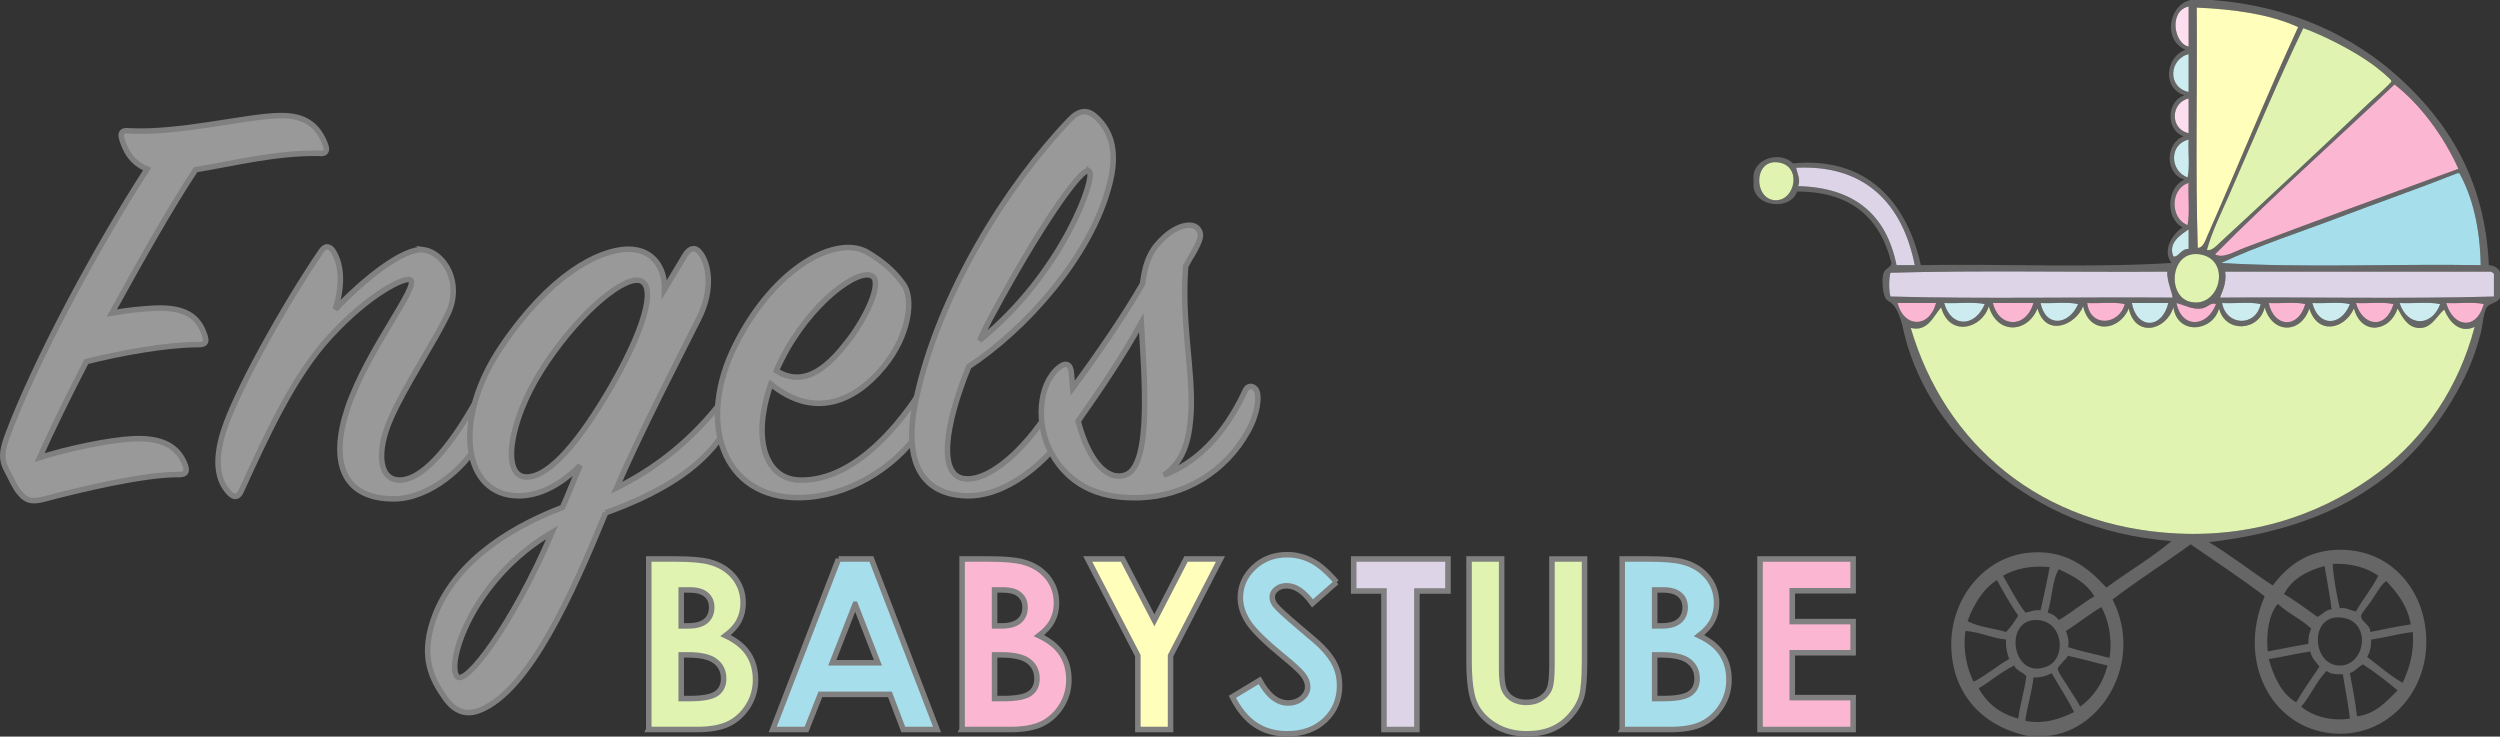 <?xml version="1.0" encoding="UTF-8" standalone="no"?>
<!-- Generator: Adobe Illustrator 16.0.4, SVG Export Plug-In . SVG Version: 6.00 Build 0)  -->

<svg
   xmlns:dc="http://purl.org/dc/elements/1.1/"
   xmlns:cc="http://creativecommons.org/ns#"
   xmlns:rdf="http://www.w3.org/1999/02/22-rdf-syntax-ns#"
   xmlns:svg="http://www.w3.org/2000/svg"
   xmlns="http://www.w3.org/2000/svg"
   xmlns:sodipodi="http://sodipodi.sourceforge.net/DTD/sodipodi-0.dtd"
   xmlns:inkscape="http://www.inkscape.org/namespaces/inkscape"
   version="1.1"
   id="Logo"
   x="0px"
   y="0px"
   
   
   viewBox="0 0 452.784 133.403"
   enable-background="new 0 0 655.154 422.461"
   xml:space="preserve"
   inkscape:version="0.91 r13725"
   sodipodi:docname="Logo mit Pfaden beschnitten.svg" style="fill:#000" ><rect x="0" y="0" width="452.784" height="133.403" fill="#333333" stroke="none"/><defs
     id="defs136" /><sodipodi:namedview
     pagecolor="#fff"
     bordercolor="#666"
     borderopacity="1"
     objecttolerance="10"
     gridtolerance="10"
     guidetolerance="10"
     inkscape:pageopacity="0"
     inkscape:pageshadow="2"
     inkscape:window-width="1248"
     inkscape:window-height="1388"
     id="namedview134"
     showgrid="false"
     inkscape:showpageshadow="false"
     inkscape:zoom="0.90970979"
     inkscape:cx="274.0638"
     inkscape:cy="81.542431"
     inkscape:window-x="65"
     inkscape:window-y="24"
     inkscape:window-maximized="0"
     inkscape:current-layer="Logo"
     fit-margin-top="0"
     fit-margin-left="0"
     fit-margin-right="0"
     fit-margin-bottom="0" /><g
     id="Kinderwagen"
     transform="translate(-100.935,-144.59)"><g
       id="g4"><path
         d="m 501.55,144.591 c 14.348,1.079 25.756,6.573 34.168,14.311 8.343,7.671 15.314,18.027 15.98,33.71 0.984,0.061 1.615,0.5 2.021,1.176 0,-16.397 0,-32.798 0,-49.196 -17.389,-0.001 -34.781,-0.001 -52.169,-0.001 z"
         id="path6"
         inkscape:connector-curvature="0"
         style="clip-rule:evenodd;fill:none;fill-rule:evenodd" /><path
         d="m 535.718,158.902 c 8.343,7.671 15.314,18.027 15.98,33.71 0.984,0.061 1.615,0.5 2.021,1.176 0,1.568 0,3.135 0,4.703 -0.457,1.061 -1.801,0.896 -2.389,1.764 -0.643,0.955 -0.755,3.4 -1.102,4.706 -1.359,5.114 -2.871,8.263 -5.326,12.347 -8.912,14.807 -22.715,23.002 -43.905,25.48 4.059,2.398 7.642,5.305 11.573,7.84 2.736,-3.662 6.396,-6.418 12.124,-6.469 9.985,-0.09 16.409,8.514 15.614,18.229 -0.68,8.316 -7.209,15.238 -15.799,15.092 -11.691,-0.201 -18.705,-12.662 -13.41,-24.893 -4.314,-3.301 -8.912,-6.301 -13.408,-9.408 -4.65,3.402 -9.594,6.492 -14.145,9.996 5.713,11.127 -1.84,23.793 -11.758,24.695 -1.225,0 -2.449,0 -3.674,0 -8.328,-1.805 -13.709,-7.811 -13.777,-16.461 -0.064,-8.385 5.828,-15.695 13.594,-16.662 6.919,-0.861 11.092,2.557 14.513,6.273 3.771,-2.838 8.557,-5.637 11.757,-8.43 -13.451,-1.07 -23.584,-5.859 -31.598,-12.348 -7.248,-5.871 -13.128,-13.277 -16.164,-22.929 -0.844,-2.687 -1.051,-5.597 -2.572,-7.449 -0.67,-0.817 -1.275,-0.617 -1.653,-1.765 -0.313,-0.96 -0.463,-2.949 -0.183,-3.921 0.309,-1.071 1.331,-0.989 1.469,-1.959 -2.047,-8.206 -7.338,-12.946 -17.084,-12.935 -1.174,3.456 -7.604,2.892 -7.898,-0.982 0,-0.652 0,-1.306 0,-1.958 0.355,-3.16 4.932,-4.406 7.164,-2.156 13.285,-1.311 20.616,6.967 23.146,18.423 15.066,-0.259 31.014,0.518 45.373,-0.392 -1.727,-2.455 0.262,-5.229 2.02,-6.468 -3.192,-1.615 -2.811,-7.326 0.368,-8.625 -3.595,-1.008 -3.529,-6.612 -0.185,-7.84 -3.264,-1.18 -3.072,-6.418 0.185,-7.446 -4.099,-1.222 -3.439,-6.986 0.184,-8.233 -4.093,-1.681 -3.152,-8.086 0.919,-9.017 1.285,0 2.571,0 3.857,0 14.348,1.08 25.757,6.575 34.169,14.312 z m -38.395,-13.135 c -3.641,0.812 -2.646,6.739 0,7.253 0,-2.417 0,-4.834 0,-7.253 z m 1.472,0.198 c 0.122,14.438 -0.247,29.398 0.183,43.51 0.938,0.03 1.361,-1.296 1.652,-1.959 5.44,-12.36 10.824,-25.637 16.533,-38.023 -5.074,-2.296 -11.431,-3.221 -18.368,-3.528 z m 19.287,3.722 c -4.647,9.694 -8.979,20.041 -13.411,30.186 -1.463,3.352 -3.092,6.551 -4.041,9.997 0.909,0.207 1.771,-0.804 2.39,-1.374 8.884,-8.191 17.837,-16.578 27.003,-25.284 0.684,-0.649 4.039,-3.594 4.042,-3.919 0.003,-0.365 -2.577,-2.4 -3.308,-2.942 -3.41,-2.521 -9.115,-5.418 -12.675,-6.664 z m -20.759,4.705 c -3.572,0.92 -3.85,6.04 0,6.86 0,-2.286 0,-4.572 0,-6.86 z m 4.778,36.26 c 1.407,0.834 3.513,-0.492 5.328,-1.177 12.525,-4.728 26.084,-9.694 38.76,-14.307 -2.76,-6.138 -7.01,-11.729 -11.572,-15.288 -10.766,10.205 -22.388,20.543 -32.516,30.772 z m -4.778,-28.223 c -3.269,0.732 -3.406,5.575 0,6.27 0,-2.088 0,-4.179 0,-6.27 z m 0,7.447 c -3.622,0.866 -3.368,5.701 -0.182,6.86 0.426,-1.896 0.061,-4.638 0.182,-6.86 z m -74.394,4.117 c -4.448,-0.535 -4.369,6.613 -0.553,6.861 3.722,0.237 5.034,-6.323 0.553,-6.861 z m 3.304,0.979 c 0.206,1.015 0.85,2.186 0.367,3.331 10.182,0.246 15.976,5.169 17.819,14.309 1.103,0 2.204,0 3.306,0 -2.195,-11.061 -8.954,-18.264 -21.492,-17.64 z m 120.139,0.981 c -0.123,0 -0.245,0 -0.368,0 -7.04,2.788 -14.335,5.325 -21.493,8.034 -7.207,2.731 -14.484,5.057 -21.309,8.233 14.908,0.909 31.409,0.133 47.027,0.392 -0.134,-6.782 -1.466,-12.287 -3.857,-16.659 z m -49.049,1.763 c -3.337,1.018 -3.4,6.431 -0.182,7.644 0.426,-2.156 0.061,-5.161 0.182,-7.644 z m 0,8.427 c -1.476,0.988 -3.782,2.459 -2.754,4.9 0.857,0.21 1.422,-1.448 2.754,-1.372 0,-1.175 0,-2.35 0,-3.528 z m 2.022,4.509 c -5.39,-0.833 -6.043,7.681 -1.652,8.624 5.37,1.154 7.464,-7.724 1.652,-8.624 z m 52.72,3.136 c -16.043,0 -32.084,0 -48.129,0 0.352,2.142 -0.678,3.847 -0.917,4.703 16.472,-0.129 33.432,0.262 49.598,-0.194 0,-1.374 0,-2.744 0,-4.117 -0.135,-0.181 -0.335,-0.297 -0.552,-0.392 z m -58.599,0 c -16.654,0.131 -33.799,-0.261 -50.148,0.196 -0.299,1.026 -0.299,3.287 0,4.312 16.655,0.457 34.105,0.065 51.068,0.194 0.15,-0.519 -1.046,-2.911 -0.92,-4.702 z m 57.314,5.879 c -1.9,-0.456 -4.592,-0.065 -6.797,-0.196 1.206,4.426 5.493,5.031 6.797,0.196 z m -7.898,0 c -2.084,-0.456 -4.959,-0.065 -7.348,-0.196 1.401,4.343 5.834,4.356 7.348,0.196 z m -8.45,0 c -1.901,-0.456 -4.593,-0.065 -6.796,-0.196 1.119,4.149 5.362,4.97 6.796,0.196 z m -7.9,0 c -1.899,-0.456 -4.592,-0.065 -6.797,-0.196 1.065,4.316 5.205,4.317 6.797,0.196 z m -8.084,0 c -1.838,-0.456 -4.467,-0.065 -6.612,-0.196 0.884,4.356 5.302,4.83 6.612,0.196 z m -8.081,0 c -1.962,-0.456 -4.714,-0.065 -6.981,-0.196 0.749,4.171 6.092,4.375 6.981,0.196 z m -8.083,0 c -0.892,-0.416 -1.492,0.616 -2.572,0.785 -1.717,0.268 -3.146,-0.631 -4.592,-0.981 0.954,4.737 5.596,4.403 7.164,0.196 z m -8.633,-0.196 c -2.205,0 -4.41,0 -6.613,0 0.882,4.734 5.416,4.84 6.613,0 z m -7.899,0.196 c -1.899,-0.456 -4.591,-0.065 -6.798,-0.196 0.561,4.558 5.836,3.973 6.798,0.196 z m -8.45,0 c -1.899,-0.456 -4.592,-0.065 -6.797,-0.196 0.961,4.578 5.187,3.957 6.797,0.196 z m -8.082,-0.196 c -2.45,0 -4.898,0 -7.349,0 1.087,4.51 5.982,4.701 7.349,0 z m -8.819,0.196 c -2.084,-0.456 -4.959,-0.065 -7.348,-0.196 1.259,4.522 5.561,4.421 7.348,0.196 z m -8.818,-0.196 c -2.326,0 -4.652,0 -6.979,0 1.102,4.438 5.704,4.696 6.979,0 z m 26.637,0.588 c -1.317,3.357 -6.734,5.75 -8.268,0.394 -1.822,4.512 -7.313,4.78 -8.816,-0.394 -1.235,4.097 -7.138,5.65 -8.634,0.195 -1.433,1.618 -2.435,4.487 -5.511,3.726 6.194,21.091 23.521,36.037 48.312,37.24 15.117,0.732 27.543,-4.348 36.555,-11.172 8.246,-6.244 14.415,-15.332 17.269,-26.264 -2.788,1.348 -4.716,-1.105 -5.511,-3.136 -1.51,1.324 -2.361,3.554 -4.775,3.332 -1.84,-0.169 -2.779,-1.856 -3.674,-3.527 -1.307,4.15 -6.527,5.088 -7.898,0 -1.748,3.874 -6.604,4.827 -8.084,0 -1.484,4.573 -6.658,4.722 -8.084,-0.198 -1.027,4.356 -7.146,4.72 -8.266,0.198 -1.15,4.247 -7.518,4.905 -8.266,-0.198 -1.393,4.343 -6.971,5.441 -8.082,0.198 -1.701,4.121 -7.13,4.758 -8.267,-0.394 z m 45.189,46.649 c 0.109,2.246 0.717,5.629 1.286,8.035 1.324,-0.172 1.913,0.443 2.94,0.588 1.24,-2.27 2.873,-4.117 4.041,-6.467 -2.083,-1.435 -4.724,-2.279 -8.267,-2.156 z m -8.816,5.488 c 2.16,1.221 4.055,2.727 6.061,4.115 0.898,-0.414 1.396,-1.254 2.572,-1.371 -0.365,-2.682 -0.828,-5.258 -1.285,-7.842 -3.209,0.891 -5.895,2.339 -7.348,5.098 z m -50.886,-3.332 c 1.317,2.254 2.495,4.654 4.042,6.664 0.945,-0.104 1.572,-0.547 2.756,-0.393 0.581,-2.58 1.164,-5.162 1.652,-7.84 -3.271,-0.31 -6.224,0.251 -8.45,1.569 z m 8.083,6.664 c 0.855,0.262 1.564,0.686 2.021,1.371 2.249,-1.324 4.19,-2.975 6.431,-4.312 -1.403,-2.422 -3.871,-3.709 -6.431,-4.9 -1.238,2.011 -1.203,5.384 -2.021,7.841 z m -9.186,-5.881 c -2.547,1.656 -4.16,4.314 -5.326,7.447 1.961,1.045 4.689,1.27 6.98,1.961 0.859,-0.848 1.521,-1.904 2.204,-2.939 -1.383,-2.051 -2.656,-4.22 -3.858,-6.469 z m 67.602,9.409 c 2.426,-0.484 4.811,-1.008 7.348,-1.373 -0.617,-3.521 -2.471,-5.725 -4.408,-7.838 -0.771,0.377 -1.519,1.734 -2.572,3.33 -0.635,0.961 -2.009,2.57 -2.02,2.941 -0.036,1.168 1.744,1.553 1.652,2.94 z m -18.553,3.527 c 2.445,-0.461 4.846,-0.971 7.348,-1.371 0.02,-1.09 0.131,-2.082 0.55,-2.744 -1.806,-1.73 -4.245,-2.785 -6.06,-4.508 -1.618,1.76 -2.174,5.394 -1.838,8.623 z m -30.127,-8.035 c -2.262,1.311 -4.216,2.949 -6.43,4.312 0.311,0.793 0.672,2.078 0.367,2.939 2.402,0.768 5.041,1.285 7.533,1.959 0.566,-3.534 -0.221,-6.993 -1.47,-9.21 z m 43.905,1.959 c -6.361,-1.189 -5.939,8.623 -0.735,8.623 4.571,0 5.795,-7.676 0.735,-8.623 z m -55.293,0.392 c -6.453,-0.59 -4.965,10.945 1.469,8.428 3.637,-1.424 3.078,-8.012 -1.469,-8.428 z m -13.227,1.961 c -0.529,3.537 0.297,6.885 1.469,9.213 2.326,-1.18 4.174,-2.867 6.43,-4.117 -0.34,-1.01 -0.65,-2.051 -0.551,-3.529 -2.674,-0.281 -4.616,-1.348 -7.348,-1.567 z m 81.012,0.196 c -2.619,0.342 -4.963,0.979 -7.531,1.371 0.004,1.311 -0.25,2.35 -0.736,3.137 2.119,1.592 4.08,3.357 6.43,4.703 1.13,-2.514 2.109,-5.196 1.837,-9.211 z m -18.555,3.527 c -2.574,0.389 -4.967,0.975 -7.532,1.373 0.95,3.365 2.322,6.277 4.962,7.84 1.301,-2.27 2.783,-4.346 4.225,-6.469 -0.624,-0.842 -1.43,-1.48 -1.655,-2.744 z m -43.904,0.783 c -0.1,0.383 -1.803,1.828 -1.836,2.354 -0.035,0.572 1.404,2.494 2.021,3.527 0.767,1.289 1.648,2.441 2.021,3.332 2.36,-1.729 4.103,-4.115 4.958,-7.449 -2.422,-0.551 -4.708,-1.246 -7.164,-1.764 z m 51.068,3.139 c 0.463,2.574 0.988,5.086 1.285,7.838 3.466,-0.482 5.299,-2.709 7.35,-4.703 -1.971,-1.689 -4.038,-3.271 -6.247,-4.703 -0.913,0.396 -1.409,1.238 -2.388,1.568 z m -67.232,2.742 c 1.516,2.76 3.879,4.617 7.163,5.488 0.366,-2.678 1.102,-4.965 1.47,-7.645 -0.572,-0.826 -1.806,-0.949 -2.205,-1.961 -2.362,1.142 -4.213,2.823 -6.428,4.118 z m 58.416,3.332 c 1.979,1.666 5.344,2.717 8.816,2.156 -0.32,-2.795 -0.863,-5.352 -1.285,-8.037 -1.23,0.072 -2.281,-0.047 -2.939,-0.588 -1.83,1.838 -2.889,4.5 -4.592,6.469 z m -48.496,-5.291 c -0.301,2.814 -1.113,5.086 -1.471,7.838 3.434,0.738 6.544,-0.428 8.818,-1.568 -1.21,-2.498 -2.729,-4.666 -4.041,-7.053 -0.879,0.498 -1.929,0.812 -3.306,0.783 z"
         id="path8"
         inkscape:connector-curvature="0"
         style="clip-rule:evenodd;fill:#666;fill-rule:evenodd" /><path
         d="m 497.692,144.591 c -26.392,0 -52.783,0 -79.174,0 0,10.585 0,21.169 0,31.754 0.355,-3.16 4.932,-4.406 7.164,-2.156 13.285,-1.311 20.616,6.967 23.146,18.423 15.066,-0.259 31.014,0.518 45.373,-0.392 -1.727,-2.455 0.262,-5.229 2.02,-6.468 -3.192,-1.615 -2.811,-7.326 0.368,-8.625 -3.595,-1.008 -3.529,-6.612 -0.185,-7.84 -3.264,-1.18 -3.072,-6.418 0.185,-7.446 -4.099,-1.222 -3.439,-6.986 0.184,-8.233 -4.092,-1.681 -3.152,-8.086 0.919,-9.017 z"
         id="path10"
         inkscape:connector-curvature="0"
         style="clip-rule:evenodd;fill:none;fill-rule:evenodd" /><path
         d="m 497.323,145.767 c -3.641,0.812 -2.646,6.739 0,7.253 0,-2.417 0,-4.834 0,-7.253 z"
         id="path12"
         inkscape:connector-curvature="0"
         style="clip-rule:evenodd;fill:#fddeee;fill-rule:evenodd" /><path
         d="m 498.795,145.965 c 0.122,14.438 -0.247,29.398 0.183,43.51 0.938,0.03 1.361,-1.296 1.652,-1.959 5.44,-12.36 10.824,-25.637 16.533,-38.023 -5.074,-2.296 -11.431,-3.221 -18.368,-3.528 z"
         id="path14"
         inkscape:connector-curvature="0"
         style="clip-rule:evenodd;fill:#ffb;fill-rule:evenodd" /><path
         d="m 518.082,149.687 c -4.647,9.694 -8.979,20.041 -13.411,30.186 -1.463,3.352 -3.092,6.551 -4.041,9.997 0.909,0.207 1.771,-0.804 2.39,-1.374 8.884,-8.191 17.837,-16.578 27.003,-25.284 0.684,-0.649 4.039,-3.594 4.042,-3.919 0.003,-0.365 -2.577,-2.4 -3.308,-2.942 -3.41,-2.521 -9.115,-5.418 -12.675,-6.664 z"
         id="path16"
         inkscape:connector-curvature="0"
         style="clip-rule:evenodd;fill:#e0f3b0;fill-rule:evenodd" /><path
         d="m 497.323,154.392 c -3.572,0.92 -3.85,6.04 0,6.86 0,-2.286 0,-4.572 0,-6.86 z"
         id="path18"
         inkscape:connector-curvature="0"
         style="clip-rule:evenodd;fill:#ccecef;fill-rule:evenodd" /><path
         d="m 502.101,190.652 c 1.407,0.834 3.513,-0.492 5.328,-1.177 12.525,-4.728 26.084,-9.694 38.76,-14.307 -2.76,-6.138 -7.01,-11.729 -11.572,-15.288 -10.766,10.205 -22.388,20.543 -32.516,30.772 z"
         id="path20"
         inkscape:connector-curvature="0"
         style="clip-rule:evenodd;fill:#fbb6d1;fill-rule:evenodd" /><path
         d="m 497.323,162.429 c -3.269,0.732 -3.406,5.575 0,6.27 0,-2.088 0,-4.179 0,-6.27 z"
         id="path22"
         inkscape:connector-curvature="0"
         style="clip-rule:evenodd;fill:#fddeee;fill-rule:evenodd" /><path
         d="m 497.323,169.876 c -3.622,0.866 -3.368,5.701 -0.182,6.86 0.426,-1.896 0.061,-4.638 0.182,-6.86 z"
         id="path24"
         inkscape:connector-curvature="0"
         style="clip-rule:evenodd;fill:#ccecef;fill-rule:evenodd" /><path
         d="m 422.929,173.993 c -4.448,-0.535 -4.369,6.613 -0.553,6.861 3.722,0.237 5.034,-6.323 0.553,-6.861 z"
         id="path26"
         inkscape:connector-curvature="0"
         style="clip-rule:evenodd;fill:#e0f3b0;fill-rule:evenodd" /><path
         d="m 426.233,174.972 c 0.206,1.015 0.85,2.186 0.367,3.331 10.182,0.246 15.976,5.169 17.819,14.309 1.103,0 2.204,0 3.306,0 -2.195,-11.061 -8.954,-18.264 -21.492,-17.64 z"
         id="path28"
         inkscape:connector-curvature="0"
         style="clip-rule:evenodd;fill:#ddd4e8;fill-rule:evenodd" /><path
         d="m 546.372,175.953 c -0.123,0 -0.245,0 -0.368,0 -7.04,2.788 -14.335,5.325 -21.493,8.034 -7.207,2.731 -14.484,5.057 -21.309,8.233 14.908,0.909 31.409,0.133 47.027,0.392 -0.134,-6.782 -1.466,-12.287 -3.857,-16.659 z"
         id="path30"
         inkscape:connector-curvature="0"
         style="clip-rule:evenodd;fill:#a6deeb;fill-rule:evenodd" /><path
         d="m 497.323,177.716 c -3.337,1.018 -3.4,6.431 -0.182,7.644 0.426,-2.156 0.061,-5.161 0.182,-7.644 z"
         id="path32"
         inkscape:connector-curvature="0"
         style="clip-rule:evenodd;fill:#fbb6d1;fill-rule:evenodd" /><path
         d="m 497.323,186.143 c -1.476,0.988 -3.782,2.459 -2.754,4.9 0.857,0.21 1.422,-1.448 2.754,-1.372 0,-1.175 0,-2.35 0,-3.528 z"
         id="path34"
         inkscape:connector-curvature="0"
         style="clip-rule:evenodd;fill:#ccecef;fill-rule:evenodd" /><path
         d="m 499.345,190.652 c -5.39,-0.833 -6.043,7.681 -1.652,8.624 5.37,1.154 7.464,-7.724 1.652,-8.624 z"
         id="path36"
         inkscape:connector-curvature="0"
         style="clip-rule:evenodd;fill:#e0f3b0;fill-rule:evenodd" /><path
         d="m 552.065,193.788 c -16.043,0 -32.084,0 -48.129,0 0.352,2.142 -0.678,3.847 -0.917,4.703 16.472,-0.129 33.432,0.262 49.598,-0.194 0,-1.374 0,-2.744 0,-4.117 -0.135,-0.181 -0.335,-0.297 -0.552,-0.392 z"
         id="path38"
         inkscape:connector-curvature="0"
         style="clip-rule:evenodd;fill:#ddd4e8;fill-rule:evenodd" /><path
         d="m 493.466,193.788 c -16.654,0.131 -33.799,-0.261 -50.148,0.196 -0.299,1.026 -0.299,3.287 0,4.312 16.655,0.457 34.105,0.065 51.068,0.194 0.15,-0.519 -1.046,-2.911 -0.92,-4.702 z"
         id="path40"
         inkscape:connector-curvature="0"
         style="clip-rule:evenodd;fill:#ddd4e8;fill-rule:evenodd" /><path
         d="m 550.78,199.667 c -1.9,-0.456 -4.592,-0.065 -6.797,-0.196 1.206,4.426 5.493,5.031 6.797,0.196 z"
         id="path42"
         inkscape:connector-curvature="0"
         style="clip-rule:evenodd;fill:#fbb6d1;fill-rule:evenodd" /><path
         d="m 542.882,199.667 c -2.084,-0.456 -4.959,-0.065 -7.348,-0.196 1.401,4.343 5.834,4.356 7.348,0.196 z"
         id="path44"
         inkscape:connector-curvature="0"
         style="clip-rule:evenodd;fill:#ccecef;fill-rule:evenodd" /><path
         d="m 534.432,199.667 c -1.901,-0.456 -4.593,-0.065 -6.796,-0.196 1.119,4.149 5.362,4.97 6.796,0.196 z"
         id="path46"
         inkscape:connector-curvature="0"
         style="clip-rule:evenodd;fill:#fbb6d1;fill-rule:evenodd" /><path
         d="m 526.532,199.667 c -1.899,-0.456 -4.592,-0.065 -6.797,-0.196 1.065,4.316 5.205,4.317 6.797,0.196 z"
         id="path48"
         inkscape:connector-curvature="0"
         style="clip-rule:evenodd;fill:#ccecef;fill-rule:evenodd" /><path
         d="m 518.448,199.667 c -1.838,-0.456 -4.467,-0.065 -6.612,-0.196 0.884,4.356 5.302,4.83 6.612,0.196 z"
         id="path50"
         inkscape:connector-curvature="0"
         style="clip-rule:evenodd;fill:#fbb6d1;fill-rule:evenodd" /><path
         d="m 510.367,199.667 c -1.962,-0.456 -4.714,-0.065 -6.981,-0.196 0.749,4.171 6.092,4.375 6.981,0.196 z"
         id="path52"
         inkscape:connector-curvature="0"
         style="clip-rule:evenodd;fill:#ccecef;fill-rule:evenodd" /><path
         d="m 502.284,199.667 c -0.892,-0.416 -1.492,0.616 -2.572,0.785 -1.717,0.268 -3.146,-0.631 -4.592,-0.981 0.954,4.737 5.596,4.403 7.164,0.196 z"
         id="path54"
         inkscape:connector-curvature="0"
         style="clip-rule:evenodd;fill:#fbb6d1;fill-rule:evenodd" /><path
         d="m 493.651,199.471 c -2.205,0 -4.41,0 -6.613,0 0.882,4.734 5.416,4.84 6.613,0 z"
         id="path56"
         inkscape:connector-curvature="0"
         style="clip-rule:evenodd;fill:#ccecef;fill-rule:evenodd" /><path
         d="m 485.752,199.667 c -1.899,-0.456 -4.591,-0.065 -6.798,-0.196 0.561,4.558 5.836,3.973 6.798,0.196 z"
         id="path58"
         inkscape:connector-curvature="0"
         style="clip-rule:evenodd;fill:#fbb6d1;fill-rule:evenodd" /><path
         d="m 477.302,199.667 c -1.899,-0.456 -4.592,-0.065 -6.797,-0.196 0.961,4.578 5.187,3.957 6.797,0.196 z"
         id="path60"
         inkscape:connector-curvature="0"
         style="clip-rule:evenodd;fill:#ccecef;fill-rule:evenodd" /><path
         d="m 469.22,199.471 c -2.45,0 -4.898,0 -7.349,0 1.087,4.51 5.982,4.701 7.349,0 z"
         id="path62"
         inkscape:connector-curvature="0"
         style="clip-rule:evenodd;fill:#fbb6d1;fill-rule:evenodd" /><path
         d="m 460.401,199.667 c -2.084,-0.456 -4.959,-0.065 -7.348,-0.196 1.259,4.522 5.561,4.421 7.348,0.196 z"
         id="path64"
         inkscape:connector-curvature="0"
         style="clip-rule:evenodd;fill:#ccecef;fill-rule:evenodd" /><path
         d="m 451.583,199.471 c -2.326,0 -4.652,0 -6.979,0 1.102,4.438 5.704,4.696 6.979,0 z"
         id="path66"
         inkscape:connector-curvature="0"
         style="clip-rule:evenodd;fill:#fbb6d1;fill-rule:evenodd" /><path
         d="m 486.487,200.453 c 1.111,5.243 6.689,4.145 8.082,-0.198 0.748,5.104 7.115,4.445 8.266,0.198 1.119,4.521 7.238,4.158 8.266,-0.198 1.426,4.92 6.6,4.771 8.084,0.198 1.479,4.827 6.336,3.874 8.084,0 1.371,5.088 6.592,4.15 7.898,0 0.895,1.671 1.834,3.358 3.674,3.527 2.414,0.222 3.266,-2.008 4.775,-3.332 0.795,2.03 2.723,4.483 5.511,3.136 -2.854,10.932 -9.022,20.02 -17.269,26.264 -9.012,6.824 -21.438,11.904 -36.555,11.172 -24.792,-1.203 -42.118,-16.148 -48.312,-37.24 3.076,0.762 4.078,-2.107 5.511,-3.726 1.496,5.455 7.398,3.901 8.634,-0.195 1.503,5.174 6.994,4.905 8.816,0.394 1.533,5.356 6.95,2.964 8.268,-0.394 1.137,5.152 6.566,4.515 8.267,0.394 z"
         id="path68"
         inkscape:connector-curvature="0"
         style="clip-rule:evenodd;fill:#e0f3b0;fill-rule:evenodd" /><path
         d="m 523.409,246.708 c 0.109,2.246 0.717,5.629 1.286,8.035 1.324,-0.172 1.913,0.443 2.94,0.588 1.24,-2.27 2.873,-4.117 4.041,-6.467 -2.083,-1.435 -4.724,-2.279 -8.267,-2.156 z"
         id="path70"
         inkscape:connector-curvature="0"
         style="clip-rule:evenodd;fill:none;fill-rule:evenodd" /><path
         d="m 514.593,252.196 c 2.16,1.221 4.055,2.727 6.061,4.115 0.898,-0.414 1.396,-1.254 2.572,-1.371 -0.365,-2.682 -0.828,-5.258 -1.285,-7.842 -3.209,0.891 -5.895,2.339 -7.348,5.098 z"
         id="path72"
         inkscape:connector-curvature="0"
         style="clip-rule:evenodd;fill:none;fill-rule:evenodd" /><path
         d="m 463.707,248.864 c 1.317,2.254 2.495,4.654 4.042,6.664 0.945,-0.104 1.572,-0.547 2.756,-0.393 0.581,-2.58 1.164,-5.162 1.652,-7.84 -3.271,-0.31 -6.224,0.251 -8.45,1.569 z"
         id="path74"
         inkscape:connector-curvature="0"
         style="clip-rule:evenodd;fill:none;fill-rule:evenodd" /><path
         d="m 471.79,255.528 c 0.855,0.262 1.564,0.686 2.021,1.371 2.249,-1.324 4.19,-2.975 6.431,-4.312 -1.403,-2.422 -3.871,-3.709 -6.431,-4.9 -1.238,2.011 -1.203,5.384 -2.021,7.841 z"
         id="path76"
         inkscape:connector-curvature="0"
         style="clip-rule:evenodd;fill:none;fill-rule:evenodd" /><path
         d="m 462.604,249.647 c -2.547,1.656 -4.16,4.314 -5.326,7.447 1.961,1.045 4.689,1.27 6.98,1.961 0.859,-0.848 1.521,-1.904 2.204,-2.939 -1.383,-2.051 -2.656,-4.22 -3.858,-6.469 z"
         id="path78"
         inkscape:connector-curvature="0"
         style="clip-rule:evenodd;fill:none;fill-rule:evenodd" /><path
         d="m 530.206,259.056 c 2.426,-0.484 4.811,-1.008 7.348,-1.373 -0.617,-3.521 -2.471,-5.725 -4.408,-7.838 -0.771,0.377 -1.519,1.734 -2.572,3.33 -0.635,0.961 -2.009,2.57 -2.02,2.941 -0.036,1.168 1.744,1.553 1.652,2.94 z"
         id="path80"
         inkscape:connector-curvature="0"
         style="clip-rule:evenodd;fill:none;fill-rule:evenodd" /><path
         d="m 511.653,262.583 c 2.445,-0.461 4.846,-0.971 7.348,-1.371 0.02,-1.09 0.131,-2.082 0.55,-2.744 -1.806,-1.73 -4.245,-2.785 -6.06,-4.508 -1.618,1.76 -2.174,5.394 -1.838,8.623 z"
         id="path82"
         inkscape:connector-curvature="0"
         style="clip-rule:evenodd;fill:none;fill-rule:evenodd" /><path
         d="m 481.526,254.548 c -2.262,1.311 -4.216,2.949 -6.43,4.312 0.311,0.793 0.672,2.078 0.367,2.939 2.402,0.768 5.041,1.285 7.533,1.959 0.566,-3.534 -0.221,-6.993 -1.47,-9.21 z"
         id="path84"
         inkscape:connector-curvature="0"
         style="clip-rule:evenodd;fill:none;fill-rule:evenodd" /><path
         d="m 525.431,256.507 c -6.361,-1.189 -5.939,8.623 -0.735,8.623 4.571,0 5.795,-7.676 0.735,-8.623 z"
         id="path86"
         inkscape:connector-curvature="0"
         style="clip-rule:evenodd;fill:none;fill-rule:evenodd" /><path
         d="m 470.138,256.899 c -6.453,-0.59 -4.965,10.945 1.469,8.428 3.637,-1.424 3.078,-8.012 -1.469,-8.428 z"
         id="path88"
         inkscape:connector-curvature="0"
         style="clip-rule:evenodd;fill:none;fill-rule:evenodd" /><path
         d="m 456.911,258.86 c -0.529,3.537 0.297,6.885 1.469,9.213 2.326,-1.18 4.174,-2.867 6.43,-4.117 -0.34,-1.01 -0.65,-2.051 -0.551,-3.529 -2.674,-0.281 -4.616,-1.348 -7.348,-1.567 z"
         id="path90"
         inkscape:connector-curvature="0"
         style="clip-rule:evenodd;fill:none;fill-rule:evenodd" /><path
         d="m 537.923,259.056 c -2.619,0.342 -4.963,0.979 -7.531,1.371 0.004,1.311 -0.25,2.35 -0.736,3.137 2.119,1.592 4.08,3.357 6.43,4.703 1.13,-2.514 2.109,-5.196 1.837,-9.211 z"
         id="path92"
         inkscape:connector-curvature="0"
         style="clip-rule:evenodd;fill:none;fill-rule:evenodd" /><path
         d="m 519.368,262.583 c -2.574,0.389 -4.967,0.975 -7.532,1.373 0.95,3.365 2.322,6.277 4.962,7.84 1.301,-2.27 2.783,-4.346 4.225,-6.469 -0.624,-0.842 -1.43,-1.48 -1.655,-2.744 z"
         id="path94"
         inkscape:connector-curvature="0"
         style="clip-rule:evenodd;fill:none;fill-rule:evenodd" /><path
         d="m 475.464,263.366 c -0.1,0.383 -1.803,1.828 -1.836,2.354 -0.035,0.572 1.404,2.494 2.021,3.527 0.767,1.289 1.648,2.441 2.021,3.332 2.36,-1.729 4.103,-4.115 4.958,-7.449 -2.422,-0.551 -4.708,-1.246 -7.164,-1.764 z"
         id="path96"
         inkscape:connector-curvature="0"
         style="clip-rule:evenodd;fill:none;fill-rule:evenodd" /><path
         d="m 526.532,266.505 c 0.463,2.574 0.988,5.086 1.285,7.838 3.466,-0.482 5.299,-2.709 7.35,-4.703 -1.971,-1.689 -4.038,-3.271 -6.247,-4.703 -0.913,0.396 -1.409,1.238 -2.388,1.568 z"
         id="path98"
         inkscape:connector-curvature="0"
         style="clip-rule:evenodd;fill:none;fill-rule:evenodd" /><path
         d="m 459.3,269.247 c 1.516,2.76 3.879,4.617 7.163,5.488 0.366,-2.678 1.102,-4.965 1.47,-7.645 -0.572,-0.826 -1.806,-0.949 -2.205,-1.961 -2.362,1.142 -4.213,2.823 -6.428,4.118 z"
         id="path100"
         inkscape:connector-curvature="0"
         style="clip-rule:evenodd;fill:none;fill-rule:evenodd" /><path
         d="m 517.716,272.579 c 1.979,1.666 5.344,2.717 8.816,2.156 -0.32,-2.795 -0.863,-5.352 -1.285,-8.037 -1.23,0.072 -2.281,-0.047 -2.939,-0.588 -1.83,1.838 -2.889,4.5 -4.592,6.469 z"
         id="path102"
         inkscape:connector-curvature="0"
         style="clip-rule:evenodd;fill:none;fill-rule:evenodd" /><path
         d="m 469.22,267.288 c -0.301,2.814 -1.113,5.086 -1.471,7.838 3.434,0.738 6.544,-0.428 8.818,-1.568 -1.21,-2.498 -2.729,-4.666 -4.041,-7.053 -0.879,0.498 -1.929,0.812 -3.306,0.783 z"
         id="path104"
         inkscape:connector-curvature="0"
         style="clip-rule:evenodd;fill:none;fill-rule:evenodd" /></g></g><g
     id="BABYSTUBE"
     transform="translate(-100.935,-144.59)"><g
       id="g107"><path
         d="m 218.434,276.716 0,-30.885 4.856,0 c 2.817,0 4.877,0.182 6.181,0.546 1.85,0.49 3.321,1.4 4.415,2.729 1.093,1.33 1.64,2.897 1.64,4.703 0,1.176 -0.249,2.243 -0.745,3.202 -0.497,0.959 -1.306,1.858 -2.425,2.698 1.875,0.882 3.247,1.984 4.115,3.307 0.868,1.323 1.302,2.887 1.302,4.693 0,1.736 -0.448,3.317 -1.345,4.745 -0.897,1.428 -2.053,2.495 -3.468,3.202 -1.415,0.707 -3.37,1.061 -5.864,1.061 l -8.662,0 z m 5.878,-25.279 0,6.509 1.286,0 c 1.433,0 2.498,-0.301 3.193,-0.903 0.696,-0.602 1.043,-1.42 1.043,-2.457 0,-0.966 -0.331,-1.732 -0.991,-2.299 -0.661,-0.567 -1.665,-0.851 -3.014,-0.851 l -1.517,0 z m 0,11.758 0,7.916 1.474,0 c 2.442,0 4.088,-0.308 4.937,-0.924 0.849,-0.616 1.274,-1.512 1.274,-2.688 0,-1.33 -0.499,-2.379 -1.495,-3.149 -0.997,-0.77 -2.653,-1.155 -4.968,-1.155 l -1.222,0 z"
         id="path109"
         inkscape:connector-curvature="0"
         style="fill:#e0f3b0;stroke:#808080" /><path
         d="m 252.799,245.831 5.962,0 11.879,30.885 -6.11,0 -2.417,-6.362 -12.603,0 -2.512,6.362 -6.11,0 11.911,-30.885 z m 3.018,8.189 -4.144,10.603 8.263,0 -4.119,-10.603 z"
         id="path111"
         inkscape:connector-curvature="0"
         style="fill:#a6deeb;stroke:#808080" /><path
         d="m 275.186,276.716 0,-30.885 4.856,0 c 2.817,0 4.877,0.182 6.181,0.546 1.85,0.49 3.321,1.4 4.415,2.729 1.093,1.33 1.64,2.897 1.64,4.703 0,1.176 -0.249,2.243 -0.745,3.202 -0.497,0.959 -1.306,1.858 -2.425,2.698 1.875,0.882 3.247,1.984 4.115,3.307 0.868,1.323 1.302,2.887 1.302,4.693 0,1.736 -0.448,3.317 -1.345,4.745 -0.897,1.428 -2.053,2.495 -3.468,3.202 -1.415,0.707 -3.37,1.061 -5.864,1.061 l -8.662,0 z m 5.879,-25.279 0,6.509 1.286,0 c 1.433,0 2.498,-0.301 3.193,-0.903 0.696,-0.602 1.043,-1.42 1.043,-2.457 0,-0.966 -0.331,-1.732 -0.991,-2.299 -0.661,-0.567 -1.665,-0.851 -3.014,-0.851 l -1.517,0 z m 0,11.758 0,7.916 1.474,0 c 2.442,0 4.088,-0.308 4.937,-0.924 0.849,-0.616 1.274,-1.512 1.274,-2.688 0,-1.33 -0.499,-2.379 -1.495,-3.149 -0.997,-0.77 -2.653,-1.155 -4.968,-1.155 l -1.222,0 z"
         id="path113"
         inkscape:connector-curvature="0"
         style="fill:#fbb6d1;stroke:#808080" /><path
         d="m 297.935,245.831 6.312,0 5.762,11.11 5.735,-11.11 6.232,0 -9.039,17.511 0,13.375 -5.921,0 0,-13.375 -9.081,-17.511 z"
         id="path115"
         inkscape:connector-curvature="0"
         style="fill:#ffb;stroke:#808080" /><path
         d="m 343.003,250.03 -4.354,3.842 c -1.529,-2.127 -3.085,-3.191 -4.67,-3.191 -0.771,0 -1.402,0.207 -1.893,0.619 -0.491,0.413 -0.736,0.879 -0.736,1.396 0,0.518 0.175,1.008 0.526,1.47 0.477,0.616 1.914,1.939 4.312,3.968 2.243,1.876 3.604,3.059 4.081,3.548 1.191,1.204 2.036,2.355 2.534,3.454 0.498,1.099 0.747,2.299 0.747,3.601 0,2.534 -0.876,4.626 -2.627,6.278 -1.751,1.652 -4.036,2.478 -6.852,2.478 -2.2,0 -4.116,-0.539 -5.749,-1.617 -1.633,-1.078 -3.03,-2.771 -4.193,-5.081 l 4.941,-2.981 c 1.486,2.729 3.197,4.094 5.131,4.094 1.009,0 1.857,-0.294 2.544,-0.882 0.687,-0.588 1.03,-1.267 1.03,-2.037 0,-0.7 -0.259,-1.399 -0.778,-2.1 -0.519,-0.7 -1.662,-1.771 -3.428,-3.212 -3.365,-2.743 -5.539,-4.861 -6.52,-6.351 -0.982,-1.491 -1.472,-2.978 -1.472,-4.462 0,-2.142 0.816,-3.979 2.449,-5.512 1.632,-1.532 3.647,-2.299 6.043,-2.299 1.542,0 3.01,0.357 4.404,1.071 1.395,0.715 2.904,2.017 4.53,3.906 z"
         id="path117"
         inkscape:connector-curvature="0"
         style="fill:#a6deeb;stroke:#808080" /><path
         d="m 346.111,245.831 17.07,0 0,5.795 -5.627,0 0,25.09 -5.963,0 0,-25.09 -5.48,0 0,-5.795 z"
         id="path119"
         inkscape:connector-curvature="0"
         style="fill:#ddd4e8;stroke:#808080" /><path
         d="m 367.002,245.831 5.9,0 0,19.972 c 0,1.72 0.15,2.937 0.452,3.65 0.301,0.713 0.798,1.283 1.49,1.71 0.693,0.426 1.529,0.64 2.509,0.64 1.036,0 1.928,-0.237 2.677,-0.713 0.749,-0.475 1.267,-1.08 1.554,-1.814 0.287,-0.734 0.43,-2.136 0.43,-4.207 l 0,-19.238 5.9,0 0,18.414 c 0,3.107 -0.175,5.263 -0.525,6.467 -0.35,1.204 -1.018,2.366 -2.005,3.485 -0.986,1.12 -2.124,1.949 -3.412,2.488 -1.288,0.539 -2.786,0.808 -4.493,0.808 -2.24,0 -4.189,-0.514 -5.847,-1.543 -1.659,-1.028 -2.845,-2.316 -3.559,-3.863 -0.714,-1.546 -1.071,-4.16 -1.071,-7.842 l 0,-18.414 z"
         id="path121"
         inkscape:connector-curvature="0"
         style="fill:#e0f3b0;stroke:#808080" /><path
         d="m 394.738,276.716 0,-30.885 4.856,0 c 2.817,0 4.877,0.182 6.181,0.546 1.85,0.49 3.321,1.4 4.415,2.729 1.093,1.33 1.64,2.897 1.64,4.703 0,1.176 -0.249,2.243 -0.745,3.202 -0.497,0.959 -1.306,1.858 -2.425,2.698 1.875,0.882 3.247,1.984 4.115,3.307 0.868,1.323 1.302,2.887 1.302,4.693 0,1.736 -0.448,3.317 -1.345,4.745 -0.897,1.428 -2.053,2.495 -3.468,3.202 -1.415,0.707 -3.37,1.061 -5.864,1.061 l -8.662,0 z m 5.879,-25.279 0,6.509 1.286,0 c 1.433,0 2.498,-0.301 3.193,-0.903 0.696,-0.602 1.043,-1.42 1.043,-2.457 0,-0.966 -0.331,-1.732 -0.991,-2.299 -0.661,-0.567 -1.665,-0.851 -3.014,-0.851 l -1.517,0 z m 0,11.758 0,7.916 1.474,0 c 2.442,0 4.088,-0.308 4.937,-0.924 0.849,-0.616 1.274,-1.512 1.274,-2.688 0,-1.33 -0.499,-2.379 -1.495,-3.149 -0.997,-0.77 -2.653,-1.155 -4.968,-1.155 l -1.222,0 z"
         id="path123"
         inkscape:connector-curvature="0"
         style="fill:#a6deeb;stroke:#808080" /><path
         d="m 419.702,245.831 16.86,0 0,5.753 -11.023,0 0,5.585 11.023,0 0,5.648 -11.023,0 0,8.125 11.023,0 0,5.774 -16.86,0 0,-30.885 z"
         id="path125"
         inkscape:connector-curvature="0"
         style="fill:#fbb6d1;stroke:#808080" /></g></g><g
     id="Engels"
     transform="translate(-100.935,-144.59)"><path
       id="E_1_"
       d="m 122.954,169.6 c -0.22,-0.99 0.11,-1.43 1.21,-1.32 9.13,0.55 21.23,-2.64 27.39,-2.75 4.62,-0.11 7.04,1.76 8.36,5.39 0.33,0.88 0.11,1.65 -1.21,1.43 -7.92,-0.11 -15.62,1.87 -22.33,2.97 -4.4,6.6 -9.79,16.17 -15.18,25.96 2.97,-0.55 5.83,-0.77 7.81,-0.88 5.5,-0.22 7.92,1.54 9.02,4.95 0.33,0.99 0.33,1.65 -1.1,1.65 -5.94,0 -14.19,1.54 -20.35,3.08 -3.19,6.16 -6.16,12.21 -8.47,17.38 5.28,-1.65 12.54,-3.19 17.05,-3.41 5.39,-0.22 8.14,1.54 9.35,4.84 0.33,0.99 0.22,1.65 -1.1,1.65 -6.16,-0.11 -18.15,2.75 -24.31,4.4 -2.09,0.55 -3.3,0.55 -4.62,-1.1 -0.88,-0.99 -1.54,-2.64 -2.31,-4.07 -0.99,-1.87 -0.99,-3.3 0.11,-6.27 5.06,-13.53 16.06,-33.99 25.3,-48.291 -2.75,-1.099 -3.96,-3.299 -4.62,-5.609 z"
       inkscape:connector-curvature="0"
       style="fill:#999;stroke:#808080" /><path
       id="n"
       d="m 177.733,189.84 c 3.63,0.55 7.04,5.94 4.29,11.66 -2.31,4.84 -7.7,12.98 -10.23,18.7 -2.86,6.38 -2.2,11.55 1.76,11.33 4.51,-0.22 9.9,-7.48 14.08,-15.18 0.55,-0.99 1.32,-0.99 1.87,-0.11 0.77,1.21 0.55,3.74 -0.99,6.93 -2.97,6.16 -9.9,11.77 -16.28,11.77 -9.35,0 -11.55,-6.82 -8.36,-16.39 3.63,-10.78 13.31,-22.44 11.33,-23.32 -1.1,-0.44 -7.48,2.64 -14.521,10.34 -6.49,7.04 -11.33,17.6 -16.06,27.94 -0.44,0.99 -1.1,1.43 -2.09,0.44 -2.2,-2.2 -2.86,-5.83 -1.1,-11.33 2.2,-6.93 10.67,-22.22 17.6,-32.45 0.77,-1.21 1.65,-1.1 2.31,0 1.65,2.75 1.54,6.49 0.33,10.45 4.952,-5.28 12.432,-11.33 16.061,-10.78 z"
       inkscape:connector-curvature="0"
       style="fill:#999;stroke:#808080" /><path
       id="g"
       d="m 210.622,237.47 c -6.05,14.74 -13.86,32.23 -22.77,35.75 -2.2,0.88 -4.4,0.55 -6.38,-2.31 -2.31,-3.3 -4.29,-7.15 -2.2,-13.64 3.19,-9.9 12.65,-16.61 23.54,-20.79 1.1,-2.42 2.09,-5.06 3.19,-7.59 -3.19,3.19 -7.04,5.5 -11.11,5.5 -10.12,0 -12.1,-13.75 -3.19,-26.95 8.58,-12.76 17.49,-17.71 23.1,-17.71 4.4,0 6.6,3.41 6.49,7.26 1.32,-2.2 2.53,-4.18 3.63,-6.05 0.88,-1.54 1.98,-1.65 2.75,-0.66 1.65,1.98 2.53,6.71 -0.22,12.1 -3.3,6.6 -10.23,19.91 -14.85,30.58 9.24,-4.62 15.29,-10.67 19.69,-16.5 0.66,-0.88 1.65,-0.88 1.87,0.22 0.22,0.99 -0.33,3.41 -2.2,6.38 -4.29,6.71 -12.21,11.11 -21.34,14.41 z m -26.95,29.59 c 1.43,2.09 10.12,-9.35 17.27,-26.07 -14.3,8.36 -19.14,23.43 -17.27,26.07 z m 32.78,-71.72 c -3.41,-0.22 -11.44,6.82 -17.49,16.39 -5.94,9.46 -7.15,19.14 -2.75,19.25 4.29,0.11 9.9,-6.82 15.51,-16.5 6.93,-12.1 7.92,-18.92 4.73,-19.14 z"
       inkscape:connector-curvature="0"
       style="fill:#999;stroke:#808080" /><path
       id="e"
       d="m 245.491,231.53 c 9.13,0.44 17.16,-8.36 21.89,-15.62 0.55,-0.88 1.43,-0.88 1.87,0.11 0.44,0.88 0.11,3.96 -1.87,6.82 -4.62,6.71 -13.09,11.77 -21.561,11.88 -13.97,0.22 -18.81,-13.53 -11.66,-27.72 7.15,-14.19 18.37,-19.91 23.87,-16.72 2.75,1.65 4.73,3.3 6.49,5.72 1.98,2.64 1.1,9.35 -3.52,14.96 -5.39,6.6 -12.76,9.46 -20.46,3.19 -3.519,10.12 -0.879,17.05 4.951,17.38 z m 9.13,-25.3 c 3.52,-4.62 5.94,-10.34 4.4,-11.55 -2.31,-1.87 -11.44,4.73 -16.61,15.18 -0.33,0.66 -0.66,1.32 -0.88,1.87 5.389,3.41 9.9,-1.32 13.09,-5.5 z"
       inkscape:connector-curvature="0"
       style="fill:#999;stroke:#808080" /><path
       id="l"
       d="m 275.74,231.31 c 5.28,0.44 12.98,-7.48 17.27,-15.95 0.77,-1.43 1.98,-1.54 2.42,0 0.55,1.76 0.11,4.18 -1.1,6.82 -1.54,3.3 -9.57,12.43 -18.37,12.21 -7.59,-0.22 -11.66,-5.5 -9.13,-17.38 4.07,-19.14 16.61,-39.05 27.83,-50.71 1.65,-1.76 3.19,-1.98 4.73,-0.55 3.19,2.86 3.85,6.93 2.53,12.1 -3.41,13.53 -15.73,26.73 -25.52,33.11 -4.4,10.78 -5.61,19.91 -0.66,20.35 z m 22.44,-55.77 c -1.43,-0.88 -9.57,11.33 -17.16,25.41 -0.99,1.76 -1.87,3.52 -2.64,5.28 15.07,-12.21 21.23,-29.811 19.8,-30.69 z"
       inkscape:connector-curvature="0"
       style="fill:#999;stroke:#808080" /><path
       id="s"
       d="m 307.859,196 c 0.55,-4.29 1.65,-6.38 3.96,-8.47 2.42,-2.2 4.95,-2.64 5.94,-1.65 1.1,1.1 0.55,2.31 -0.88,4.84 -0.44,0.66 -0.77,1.32 -1.21,2.09 -0.77,10.12 1.32,18.7 0.99,26.291 -0.22,4.29 -0.99,8.91 -4.95,11.55 7.37,-2.75 11.99,-9.35 14.74,-15.29 0.55,-1.21 1.65,-0.88 2.09,0 0.44,0.99 0.33,3.85 -1.54,7.26 -4.18,7.59 -11.66,11.77 -19.47,12.1 -6.38,0.22 -12.54,-1.43 -16.28,-8.25 -2.64,-4.95 -2.31,-12.21 1.43,-15.29 1.32,-1.1 2.2,-0.66 2.31,1.1 0.11,0.88 0.11,1.76 0.22,2.64 4.51,-6.161 9.46,-13.311 12.65,-18.921 z m -11.66,24.86 c 1.65,6.38 4.84,10.89 8.47,9.79 5.06,-1.54 3.41,-18.81 2.97,-27.61 -3.19,5.83 -7.26,11.88 -11.44,17.82 z"
       inkscape:connector-curvature="0"
       style="fill:#999;stroke:#808080" /></g><g
     inkscape:groupmode="layer"
     id="layer1"
     inkscape:label="Layer 1"
     transform="translate(-60.516,-134.485)" /></svg>